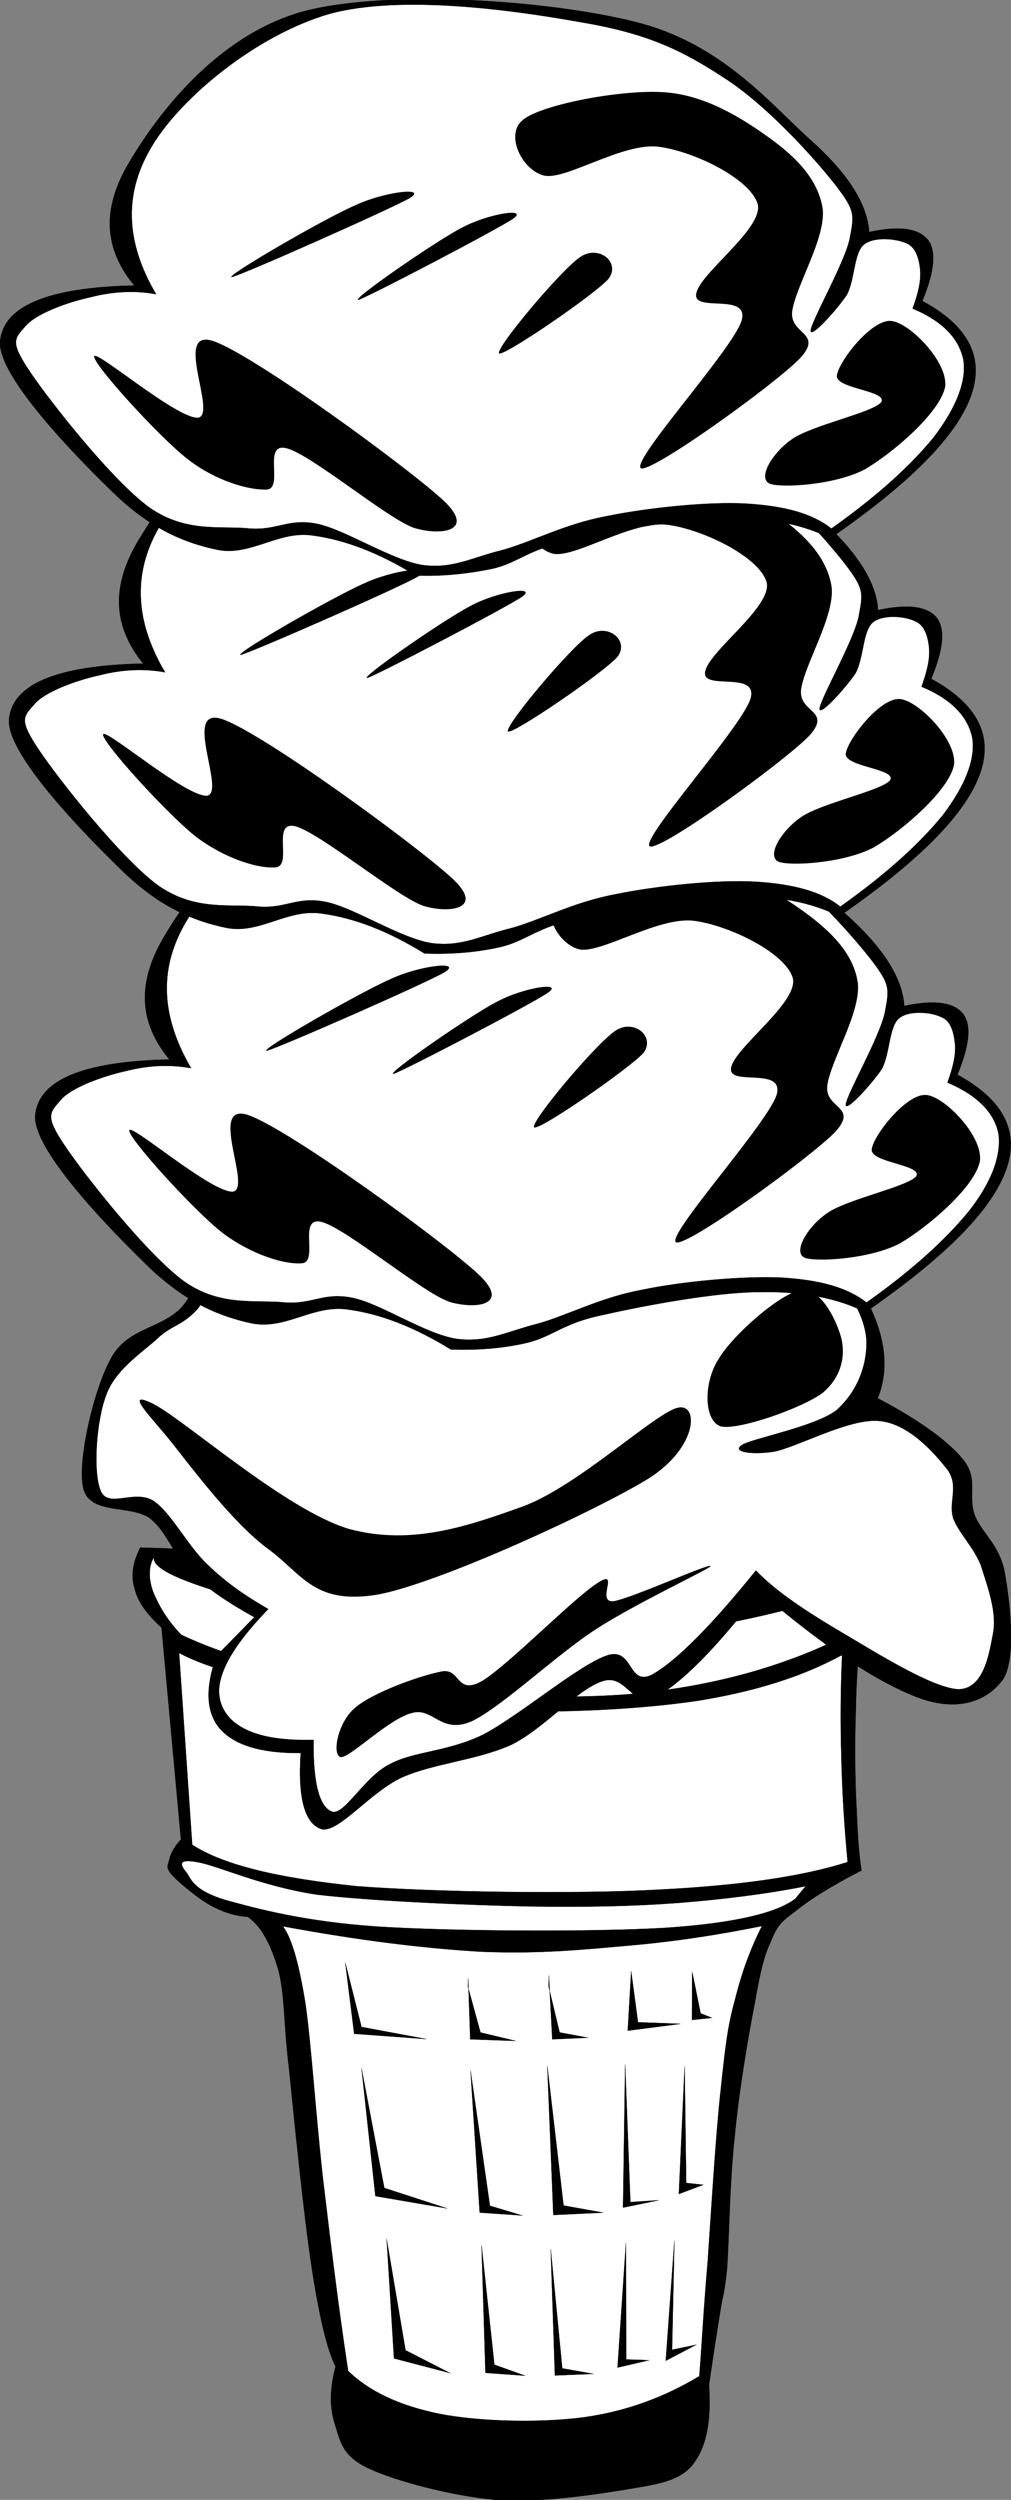 <?xml version="1.0"?>
<svg xmlns:rdf="http://www.w3.org/1999/02/22-rdf-syntax-ns#" xmlns="http://www.w3.org/2000/svg" xmlns:cc="http://web.resource.org/cc/" xmlns:xlink="http://www.w3.org/1999/xlink" xmlns:dc="http://purl.org/dc/elements/1.1/" xmlns:svg="http://www.w3.org/2000/svg" space="preserve" viewBox="0 0 138.883 343.242" enable-background="new 0 0 138.883 343.242" overflow="visible">
  <rect x="0" y="0" width="138.883" height="343.242" fill="#808080" stroke="none"/>
  <g id="Layer_1">
    <g clip-rule="evenodd" fill-rule="evenodd">
      <path stroke="#000" stroke-width=".036" stroke-miterlimit="10" d="m19.277 212.47c-0.972 1.908-1.368 3.779-0.792 5.615 0.396 1.836 1.764 3.637 3.708 5.4l2.664 29.088c-0.936 0.973-1.476 2.053-1.62 2.844-0.216 0.793-0.504 1.045 0.504 2.16 0.936 0.973 3.492 3.133 5.292 4.104 1.692 0.9 3.312 1.404 5.004 1.512 1.908 1.332 3.168 3.781 4.212 7.346 0.9 3.527 0.648 6.803 1.476 13.715 0.684 6.805 2.052 20.447 3.132 27.324 1.044 6.805 2.124 11.16 3.24 13.355-0.792 2.953-0.864 5.617-0.072 7.992 0.72 2.268 0.972 4.32 4.644 6.012 3.708 1.729 11.196 3.709 17.172 4.285 5.904 0.467 13.068-0.576 17.748-1.332 4.428-0.756 7.488-1.08 9.468-3.348 2.017-2.484 2.664-6.049 2.341-11.09 0.575-3.959 1.079-7.199 1.512-9.863 0.396-2.736 0.576-2.195 0.972-6.156 0.288-4.211 0.36-11.951 1.044-18.072 0.576-6.154 1.872-13.895 2.772-18.359 0.792-4.535 1.26-6.443 2.231-8.496 0.864-2.16 1.368-2.627 3.456-4.176 2.052-1.656 5.04-3.492 8.964-5.508-0.359-2.195-0.54-4.932-0.684-8.604-0.216-3.672-0.252-9.145-0.108-13.213 0.072-4.176 0.324-7.813 0.757-11.305 1.26-0.646 2.159-1.691 2.844-2.986 0.647-1.332 1.08-3.061 1.151-5.041-34.345-1.02-68.689-2.1-103.03-3.18z"/>
      <path stroke="#000" stroke-width=".036" stroke-miterlimit="10" d="m114.39 225.43c-8.1 3.781-17.279 6.229-28.08 7.201-10.907 0.863-25.884-0.072-36.18-1.441-10.332-1.404-18.612-3.6-25.236-6.73-2.088-2.16-3.204-4.285-3.888-5.977-0.612-1.729-0.612-3.42 0.144-4.68-0.252 1.295 2.448 2.771 8.244 4.572 5.868 1.691 15.804 4.932 26.064 5.975 10.08 1.008 23.292 1.152 34.236 0.037 10.836-1.225 20.844-3.602 30.42-7.129 0.396 1.152-0.036 2.197-0.9 3.672-1.04 1.34-2.52 2.89-4.82 4.51z" fill="#fff"/>
      <path stroke="#000" stroke-width=".036" stroke-miterlimit="10" d="m24.605 226.98l1.8 26.316c4.32 2.807 11.844 4.57 22.572 5.688 10.8 0.828 30.24 1.115 41.652 0.467 11.269-0.574 19.729-1.836 25.813-3.779-0.469-4.932-0.757-9.648-0.864-14.436-0.145-4.789-0.108-9.359 0.107-14.004-5.399 2.951-11.88 5.004-19.871 6.299-8.064 1.189-18.612 1.693-27.9 1.369-9.504-0.396-20.304-1.943-27.684-3.275-7.278-1.38-12.39-2.93-15.63-4.66z" fill="#fff"/>
      <path stroke="#000" stroke-width=".036" stroke-miterlimit="10" d="m109.28 260.68c-2.521 1.98-8.496 3.42-18.072 4.033-9.792 0.574-29.196 0.467-39.312-0.182-10.116-0.684-16.524-2.447-20.88-3.635-4.32-1.297-4.752-2.809-5.328-3.709-0.756-0.9-1.584-2.051 1.404-1.512 3.024 0.541 8.64 3.275 16.416 4.465 7.704 0.898 20.7 1.439 29.124 1.619 8.244 0.107 14.04 0 20.448-0.469 6.372-0.504 12.096-1.223 17.604-2.303-0.47 0.53-0.94 1.11-1.4 1.69z" fill="#fff"/>
      <path stroke="#000" stroke-width=".036" stroke-miterlimit="10" d="m38.861 264.49c1.188 1.549 2.232 5.111 3.132 10.836 0.792 5.76 1.368 14.652 2.304 23.221 1.008 8.424 2.052 17.279 3.528 27 2.952 2.844 7.056 4.752 12.456 5.867 5.364 1.08 13.788 1.297 19.836 0.504 6.012-0.828 11.196-2.809 15.948-5.652 0.323-3.959 0.575-9.107 1.151-15.732 0.468-6.73 1.116-17.639 1.8-23.688 0.648-6.084 0.937-8.639 1.98-12.383 0.936-3.781 2.16-7.021 3.672-10.008-5.724 1.15-11.556 2.088-18.036 2.662-6.516 0.576-12.456 1.189-20.448 0.865-8.065-0.46-16.993-1.58-27.325-3.49z" fill="#fff"/>
      <path stroke="#000" stroke-width=".036" stroke-miterlimit="10" d="m47.429 269.46l1.224 9.791 9.9 0.721-8.892-1.656-2.232-8.85z"/>
      <path stroke="#000" stroke-width=".036" stroke-miterlimit="10" d="m49.661 283.97l1.908 17.566 9.864 1.693-8.64-2.809-3.132-16.45z"/>
      <path stroke="#000" stroke-width=".036" stroke-miterlimit="10" d="m53.117 307.44l1.008 16.381 7.704 2.016-6.12-3.133-2.592-15.27z"/>
      <path stroke="#000" stroke-width=".036" stroke-miterlimit="10" d="m64.313 271.62l0.288 8.389 6.228 0.217-4.824-1.152-1.728-6.301 0.036-1.16z"/>
      <path stroke="#000" stroke-width=".036" stroke-miterlimit="10" d="m64.637 284.29l1.26 19.512 5.833 0.395-4.429-1.332-2.664-18.58z"/>
      <path stroke="#000" stroke-width=".036" stroke-miterlimit="10" d="m66.149 308.27l0.54 17.533 5.436 0.395-4.212-1.512-1.764-16.42z"/>
      <path stroke="#000" stroke-width=".036" stroke-miterlimit="10" d="m75.401 271.22l0.468 8.783 4.896-0.215-3.888-0.721-1.512-6.301 0.036-1.54z"/>
      <path stroke="#000" stroke-width=".036" stroke-miterlimit="10" d="m75.185 283.68l0.828 20.449 6.84-0.324-5.436-0.973-2.232-19.16z"/>
      <path stroke="#000" stroke-width=".036" stroke-miterlimit="10" d="m75.653 308.81l0.575 17.352 5.257-0.217-4.248-0.756-1.584-16.37z"/>
      <path stroke="#000" stroke-width=".036" stroke-miterlimit="10" d="m85.985 307.98l-1.152 17.1 4.32-1.008-3.133-0.107-0.035-15.98z"/>
      <path stroke="#000" stroke-width=".036" stroke-miterlimit="10" d="m85.877 283.46l-0.288 19.654 4.896-1.008-3.889 0.252-0.719-18.89z"/>
      <path stroke="#000" stroke-width=".036" stroke-miterlimit="10" d="m86.705 270.65l-0.468 8.172 7.235-0.936-5.832-0.217-0.935-7.01z"/>
      <path stroke="#000" stroke-width=".036" stroke-miterlimit="10" d="m95.093 270.76l-0.036 6.588 2.736-0.287-1.548-0.613-1.152-5.69z"/>
      <path stroke="#000" stroke-width=".036" stroke-miterlimit="10" d="m94.049 283.75l-0.792 17.496 3.348-1.26-2.34-0.252-0.216-15.99z"/>
      <path stroke="#000" stroke-width=".036" stroke-miterlimit="10" d="m92.645 307.66l-1.188 16.488 4.176-2.197-3.312 0.686 0.324-14.98z"/>
      <path stroke="#000" stroke-width=".036" stroke-miterlimit="10" d="m29.753 227.34l5.184-5.291c-3.384-1.873-6.264-3.744-8.64-6.049-2.448-2.375-3.276-5.58-5.688-7.523-2.628-1.908-8.172-0.432-9.144-4.033-0.936-3.779 1.476-13.824 3.78-17.928 2.232-4.139 6.516-3.959 9.504-6.803 2.772-3.025 2.664-6.48 7.596-10.801 4.788-4.5 10.368-13.176 21.6-15.192 11.268-1.944 34.344-0.468 45.216 3.456 10.691 3.816 15.12 13.536 18.828 19.439 3.527 5.797 4.392 10.873 2.592 15.373 5.58 2.951 9.54 5.76 11.736 8.424 2.124 2.664 0.647 4.896 1.548 7.523 0.936 2.557 3.384 4.033 4.14 7.885 0.685 3.779 1.656 11.627-0.144 14.652-1.98 2.844-5.832 4.68-11.412 2.736-5.652-2.053-12.924-6.805-22.104-14.652-5.76 7.488-10.368 12.203-13.968 14.291-3.672 1.945-4.212-3.131-7.596-2.016-3.492 1.08-8.028 6.553-12.636 8.783-4.752 2.088-10.44 2.484-14.832 4.393-4.392 1.98-8.676 7.561-11.052 7.164-2.304-0.648-3.384-3.996-2.952-10.477-5.472 0.072-9.108-1.115-11.052-3.275-1.923-2.21-2.139-5.52-0.519-10.06z"/>
      <path stroke="#000" stroke-width=".036" stroke-miterlimit="10" d="m36.845 220.93c-2.88-1.656-5.688-3.527-8.28-6.047-2.736-2.521-5.04-7.164-7.452-8.785-2.592-1.656-6.156 1.008-7.236-1.295-1.152-2.521-0.648-9.686 0.684-13.176 1.188-3.457 4.788-5.797 6.912-7.705 2.052-2.016 3.492-1.799 5.688-4.211 2.016-2.701 3.312-6.805 7.092-10.801 3.816-4.068 9.36-10.224 15.516-12.636 6.084-2.304 13.68-1.98 20.556-1.656 6.768 0.144 14.256 1.512 19.691 2.556 5.257 0.9 7.885 0.072 11.916 2.952 3.996 2.772 9.181 9.612 12.097 13.716 2.844 3.924 4.788 6.877 5.004 10.26 0.071 3.385-1.26 6.984-4.141 9.541-2.987 2.268-11.52 3.852-12.96 4.752-1.403 0.9 1.009 1.404 4.32 0.936 3.204-0.576 10.548-4.717 14.652-4.213 3.996 0.396 7.56 4.5 9.323 6.77 1.513 2.268 0.036 4.32 0.721 6.588 0.792 2.051 2.7 3.816 3.78 6.408 0.827 2.664 2.195 6.191 1.728 9.18-0.54 2.807-1.224 7.883-4.824 7.883-3.815-0.18-12.384-5.723-17.1-8.459-4.681-2.809-8.244-5.293-10.692-7.848-6.084 7.523-10.764 12.275-14.184 14.256-3.492 1.836-2.557-3.924-6.372-2.557-3.996 1.439-11.952 8.244-16.92 10.836-4.968 2.412-9.36 2.232-12.78 4.033-3.528 1.727-6.228 7.055-7.956 6.551-1.728-0.611-2.628-3.852-2.556-9.863-4.68 0.107-7.848-0.504-10.044-1.836-2.232-1.332-3.384-3.637-2.772-6.229 0.613-2.77 2.809-5.97 6.589-9.9z" fill="#fff"/>
      <path d="m23.561 198.04c2.664 3.35 8.388 11.053 13.284 14.652 4.788 3.529 6.336 7.74 15.192 6.229 8.784-1.729 30.132-11.629 37.116-15.947 6.768-4.32 6.84-10.369 3.96-9.686-2.988 0.613-13.681 10.729-21.24 13.537-7.632 2.736-15.3 5.4-23.832 3.131-8.676-2.482-22.932-15.227-27.072-17.242-4.176-2.02-0.072 1.98 2.592 5.33z"/>
      <path d="m48.761 234.5c2.34-2.053 8.712-4.355 11.736-4.969 2.844-0.684 2.052 3.313 5.688 1.297 3.708-2.232 12.852-11.664 16.056-13.572 2.952-1.871-0.468 2.881 2.088 2.592 2.628-0.467 13.536-5.436 13.284-4.787-0.504 0.539-10.225 5.076-15.696 8.604-5.508 3.564-12.924 10.656-17.1 12.672-4.284 1.873-5.328-2.016-8.28-1.115-3.132 0.791-8.352 6.047-9.684 6.047-1.332-0.21-0.468-4.79 1.908-6.77z"/>
      <path d="m98.657 186.7c1.836-3.238 8.315-8.963 11.231-9.539 2.809-0.576 5.076 4.211 5.688 6.588 0.576 2.447 0.036 5.328-2.592 7.523-2.845 2.088-11.628 5.184-14.004 4.572-2.345-0.86-2.309-6.05-0.329-9.14z"/>
      <path stroke="#000" stroke-width=".036" stroke-miterlimit="10" d="m61.937 185.29c-5.04-3.098-9.756-4.934-14.292-5.51-4.644-0.611-8.352 2.773-12.924 1.945-4.572-0.936-9.144-2.916-14.112-7.596-5.112-4.933-16.2-16.201-15.768-21.025 0.468-4.788 6.48-7.38 18.432-7.632-4.32-5.22-4.428-10.764-0.612-17.064 3.852-6.48 11.916-17.208 23.652-20.52 11.736-3.168 34.128-1.584 45.936 1.44 11.628 2.952 18.396 11.124 23.796 16.056 5.364 4.752 7.956 9 8.172 12.744 4.176-0.9 6.769-0.504 8.064 1.044 1.188 1.584 0.936 4.284-0.756 8.388 6.443 3.528 8.676 7.956 6.552 13.428-2.16 5.472-8.424 11.736-19.188 19.188-3.744-1.908-8.604-2.879-14.58-2.771-6.191 0.035-16.02 1.908-21.42 3.133-5.436 1.078-6.912 2.951-10.403 3.814-3.474 0.83-7.038 1.05-10.53 0.94z"/>
      <path stroke="#000" stroke-width=".036" stroke-miterlimit="10" d="m26.225 146.66c-2.952-0.54-5.976-0.36-8.928 0.396-3.096 0.684-7.596 2.268-9.036 4.068-1.44 1.692-2.124 2.124 0.72 6.3 2.772 4.104 11.268 14.868 16.344 18.541 5.04 3.527 9.936 2.447 13.86 2.879 3.816 0.252 5.22-1.439 9.216-0.648 3.924 0.793 10.08 5.041 14.436 5.652 4.212 0.504 6.804-1.043 11.124-2.123 4.14-1.188 8.532-3.564 14.148-4.609 5.615-1.188 14.04-1.943 19.296-1.691 5.22 0.324 8.964 1.332 11.628 3.42 6.408-4.535 11.016-8.784 14.111-12.6 3.097-3.96 4.393-7.56 4.032-10.512-0.54-2.916-2.88-5.328-7.02-7.092 0.756-2.088 1.151-3.744 1.044-5.256-0.181-1.584-0.54-3.132-1.765-3.672-1.403-0.756-4.535-1.044-5.939 0.108-1.404 1.224-1.224 4.896-2.376 6.984-1.332 1.98-4.968 6.012-4.932 4.86 0.107-1.368 4.68-9.324 5.363-12.636 0.612-3.276 0.792-3.78-1.943-7.344-3.024-3.852-9.469-10.98-15.301-14.724-5.903-3.852-10.548-6.12-19.619-7.632-9.217-1.656-24.805-3.852-34.668-1.152-9.936 2.916-20.232 11.376-24.228 18-3.978 6.43-3.834 13.13 0.45 20.47z" fill="#fff"/>
      <path d="m61.613 178.7c-3.708-1.33-14.04-10.007-17.388-10.907-3.384-0.9-0.432 5.329-2.664 5.651-2.412 0.252-7.056-1.188-11.016-4.175-3.996-3.132-13.068-13.14-12.78-14.076s11.376 8.676 14.256 8.424c2.628-0.504-3.528-12.384 2.088-10.512 5.616 1.944 27 17.496 31.68 21.923 4.464 4.23-0.54 4.81-4.176 3.69z"/>
      <path d="m76.805 122.62c2.845-2.052 13.5-4.104 19.332-3.672 5.688 0.396 10.62 3.6 14.4 6.3 3.6 2.628 6.731 5.688 7.308 9.72 0.433 3.96-3.6 10.404-4.176 13.932-0.54 3.42 4.392 2.88 1.044 6.552-3.636 3.672-20.412 15.84-21.852 15.12-1.368-0.936 12.491-16.2 13.823-20.232 1.116-3.96-6.624-1.116-6.264-3.672 0.396-2.772 9.252-8.964 8.496-12.348-0.972-3.456-8.676-7.236-13.536-7.884-4.896-0.648-12.744 4.5-15.768 3.924-3.171-0.76-5.583-5.84-2.811-7.74z"/>
      <path d="m127.2 150.34c2.556 0.18 7.848 5.652 7.416 9.072-0.648 3.492-6.948 8.928-10.98 11.304-4.067 2.161-11.447 2.593-13.104 1.979-1.656-0.755 0.36-4.211 2.988-6.047 2.592-1.944 11.195-3.708 12.348-5.148 0.864-1.584-6.264-1.836-6.12-3.672 0.24-2.01 4.82-7.7 7.44-7.48z"/>
      <path d="m53.585 134.46c-4.212 1.836-18.144 9.828-16.956 9.828 1.296-0.252 21.42-9.072 24.408-10.764 2.664-1.66-3.384-0.98-7.452 0.93z"/>
      <path d="m68.165 137.59c-3.6 1.872-15.3 9.972-14.112 9.864 1.188-0.324 18.828-9.504 21.24-11.16 2.232-1.58-3.528-0.68-7.128 1.3z"/>
      <path d="m84.509 141.55c-2.592 1.692-11.808 12.636-11.124 13.248 0.72 0.468 12.996-8.028 15.013-10.224 1.691-2.27-1.369-4.76-3.889-3.03z"/>
      <path stroke="#000" stroke-width=".036" stroke-miterlimit="10" d="m58.337 130.93c-5.004-3.096-9.756-4.932-14.256-5.508-4.608-0.648-8.46 2.88-12.96 1.98-4.572-0.936-9.144-2.88-14.112-7.632-5.112-4.932-16.2-16.2-15.768-21.024 0.468-4.788 6.48-7.38 18.432-7.632-4.248-5.22-4.392-10.764-0.576-17.064 3.924-6.48 11.844-17.208 23.616-20.52 11.736-3.168 34.092-1.584 45.972 1.44 11.664 2.952 18.288 11.124 23.761 16.056 5.363 4.752 7.956 9 8.172 12.744 4.176-0.9 6.768-0.504 8.063 1.044 1.188 1.584 0.937 4.284-0.756 8.388 6.444 3.528 8.676 7.956 6.552 13.428-2.159 5.472-8.424 11.736-19.188 19.188-3.744-1.908-8.604-2.88-14.58-2.772-6.192 0.036-16.02 1.908-21.42 3.132-5.437 1.08-6.912 2.952-10.404 3.816-3.483 0.82-7.047 1.04-10.539 0.93z"/>
      <path stroke="#000" stroke-width=".036" stroke-miterlimit="10" d="m22.661 92.304c-2.952-0.54-5.976-0.36-8.928 0.396-3.168 0.684-7.632 2.268-9.072 4.068-1.512 1.692-2.052 2.124 0.756 6.3 2.772 4.104 11.268 14.868 16.344 18.54 5.076 3.528 9.828 2.448 13.824 2.88 3.816 0.252 5.22-1.44 9.216-0.648 3.924 0.828 10.08 4.932 14.436 5.652 4.212 0.576 6.804-1.044 11.124-2.088 4.14-1.188 8.532-3.564 14.148-4.608 5.544-1.152 14.112-2.052 19.332-1.728 5.148 0.324 8.964 1.332 11.592 3.42 6.408-4.536 11.017-8.784 14.112-12.6 2.988-3.96 4.464-7.56 4.032-10.512-0.576-2.916-2.772-5.328-6.984-7.092 0.756-2.088 1.152-3.744 1.044-5.256-0.144-1.584-0.611-3.132-1.8-3.672-1.404-0.756-4.536-1.044-5.939 0.108-1.404 1.224-1.225 4.896-2.377 6.984-1.331 1.98-4.968 6.012-4.932 4.86 0.108-1.368 4.68-9.324 5.364-12.636 0.612-3.276 0.792-3.78-1.944-7.344-3.023-3.852-9.468-10.98-15.3-14.724-5.868-3.852-10.656-6.12-19.62-7.632-9.252-1.656-24.732-3.852-34.632-1.152-10.008 2.916-20.232 11.376-24.264 18-3.951 6.45-3.843 13.146 0.477 20.49z" fill="#fff"/>
      <path d="m58.049 124.34c-3.708-1.368-14.004-9.9-17.424-10.872-3.384-0.864-0.432 5.22-2.664 5.616-2.412 0.252-7.056-1.188-11.016-4.176-3.996-3.132-13.068-13.14-12.78-14.076 0.252-0.936 11.448 8.676 14.292 8.424 2.628-0.504-3.528-12.384 2.088-10.512 5.652 1.944 26.892 17.496 31.644 21.924 4.5 4.22-0.576 4.8-4.14 3.68z"/>
      <path d="m73.205 68.256c2.736-2.052 13.572-4.104 19.332-3.672 5.652 0.396 10.691 3.6 14.436 6.3 3.637 2.628 6.66 5.688 7.272 9.72 0.432 3.96-3.601 10.404-4.176 13.932-0.54 3.42 4.392 2.88 1.044 6.552-3.637 3.672-20.412 15.84-21.853 15.12-1.368-0.936 12.492-16.2 13.824-20.232 1.188-3.96-6.588-1.116-6.228-3.672 0.323-2.772 9.252-8.964 8.46-12.348-0.973-3.456-8.677-7.236-13.536-7.884-4.896-0.684-12.744 4.572-15.769 3.96-3.15-0.722-5.562-5.906-2.79-7.778z"/>
      <path d="m123.6 95.976c2.521 0.18 7.921 5.652 7.452 9.072-0.72 3.492-6.983 8.928-11.016 11.304-4.104 2.16-11.376 2.592-13.068 1.98-1.728-0.756 0.324-4.212 2.952-6.048 2.592-1.944 11.196-3.708 12.349-5.148 0.972-1.584-6.337-1.836-6.084-3.672 0.3-2.01 4.76-7.7 7.42-7.484z"/>
      <path d="m50.021 80.1c-4.212 1.836-18.144 9.828-16.956 9.828 1.26-0.252 21.42-9.072 24.372-10.764 2.736-1.656-3.348-0.972-7.416 0.936z"/>
      <path d="m64.565 83.232c-3.6 1.872-15.3 9.972-14.112 9.864 1.188-0.324 18.792-9.504 21.275-11.16 2.197-1.584-3.563-0.684-7.163 1.296z"/>
      <path d="m80.945 87.192c-2.593 1.692-11.772 12.636-11.16 13.248 0.612 0.468 13.067-8.028 15.012-10.224 1.764-2.268-1.332-4.752-3.852-3.024z"/>
      <path stroke="#000" stroke-width=".036" stroke-miterlimit="10" d="m57.113 79.02c-5.004-3.096-9.756-4.932-14.256-5.508-4.608-0.648-8.46 2.88-12.96 1.98-4.572-0.936-9.144-2.88-14.112-7.632-5.112-4.932-16.2-16.2-15.768-21.024 0.468-4.788 6.48-7.38 18.432-7.632-4.32-5.22-4.428-10.764-0.612-17.064 3.852-6.48 11.916-17.208 23.652-20.52 11.7-3.168 34.201-1.584 45.972 1.44 11.664 2.952 18.288 11.124 23.76 16.056 5.364 4.752 7.956 9 8.172 12.744 4.177-0.9 6.769-0.504 8.064 1.044 1.188 1.548 0.936 4.356-0.756 8.424 6.443 3.456 8.676 7.92 6.552 13.392-2.16 5.472-8.424 11.736-19.188 19.188-3.744-1.908-8.604-2.88-14.58-2.772-6.192 0-16.021 1.98-21.42 3.168-5.437 1.08-6.912 2.988-10.404 3.78-3.477 0.72-7.041 1.08-10.533 0.936z"/>
      <path stroke="#000" stroke-width=".036" stroke-miterlimit="10" d="m21.437 40.392c-2.952-0.54-5.976-0.36-8.928 0.396-3.168 0.684-7.632 2.268-9.072 4.068-1.512 1.692-2.052 2.124 0.756 6.3 2.772 4.104 11.268 14.868 16.344 18.54 5.076 3.528 9.828 2.448 13.824 2.88 3.816 0.252 5.22-1.44 9.216-0.648 3.924 0.828 10.08 4.932 14.436 5.652 4.212 0.576 6.804-1.044 11.124-2.088 4.14-1.188 8.532-3.564 14.148-4.608 5.544-1.152 14.112-2.052 19.332-1.728 5.147 0.324 8.964 1.332 11.592 3.42 6.408-4.536 11.016-8.784 14.112-12.6 2.987-3.96 4.464-7.56 4.031-10.512-0.575-2.916-2.771-5.328-6.983-7.092 0.756-2.088 1.151-3.744 1.044-5.256-0.145-1.584-0.612-3.132-1.8-3.672-1.404-0.684-4.536-1.008-5.94 0.144s-1.224 4.896-2.376 6.948c-1.332 1.98-4.968 6.012-4.932 4.86 0.107-1.368 4.68-9.324 5.363-12.636 0.612-3.276 0.792-3.78-1.943-7.344-3.024-3.852-9.468-10.98-15.3-14.724-5.868-3.852-10.656-6.12-19.62-7.632-9.252-1.656-24.732-3.852-34.632-1.152-10.008 2.916-20.232 11.376-24.264 18-3.955 6.444-3.847 13.14 0.473 20.484z" fill="#fff"/>
      <path d="m56.825 72.468c-3.708-1.332-14.004-10.008-17.424-10.908-3.384-0.9-0.432 5.328-2.664 5.652-2.412 0.144-7.056-1.116-11.016-4.212-3.996-3.132-13.068-13.14-12.78-14.076 0.252-0.937 11.448 8.676 14.292 8.424 2.628-0.504-3.528-12.384 2.088-10.512 5.652 1.944 26.892 17.496 31.644 21.924 4.5 4.284-0.576 4.824-4.14 3.708z"/>
      <path d="m71.981 16.344c2.735-2.052 13.571-4.104 19.332-3.672 5.651 0.396 10.691 3.6 14.436 6.3 3.636 2.628 6.66 5.688 7.271 9.72 0.433 3.96-3.6 10.404-4.176 13.932-0.54 3.348 4.393 2.952 1.044 6.588-3.636 3.708-20.412 15.768-21.852 15.084-1.368-1.044 12.492-16.164 13.824-20.232 1.188-3.96-6.588-1.116-6.229-3.672 0.324-2.772 9.252-8.964 8.46-12.348-0.972-3.456-8.676-7.236-13.536-7.884-4.896-0.684-12.743 4.572-15.768 3.96-3.155-0.72-5.567-5.904-2.795-7.776z"/>
      <path d="m122.38 44.064c2.521 0.18 7.92 5.652 7.452 9.072-0.72 3.492-6.984 8.928-11.016 11.304-4.104 2.16-11.376 2.592-13.068 1.98-1.729-0.756 0.324-4.212 2.952-6.048 2.592-1.944 11.196-3.708 12.348-5.148 0.972-1.584-6.336-1.836-6.084-3.672 0.29-2.016 4.76-7.704 7.42-7.488z"/>
      <path d="m48.797 28.188c-4.212 1.8-18.144 9.9-16.956 9.864 1.26-0.216 21.42-9.18 24.372-10.8 2.736-1.656-3.348-0.972-7.416 0.936z"/>
      <path d="m63.341 31.32c-3.6 1.872-15.3 9.972-14.112 9.864 1.188-0.324 18.792-9.504 21.276-11.16 2.196-1.584-3.564-0.684-7.164 1.296z"/>
      <path d="m79.721 35.28c-2.592 1.692-11.771 12.636-11.16 13.248 0.612 0.468 13.068-8.028 15.012-10.224 1.764-2.268-1.332-4.752-3.852-3.024z"/>
    </g>
  </g>
</svg>
